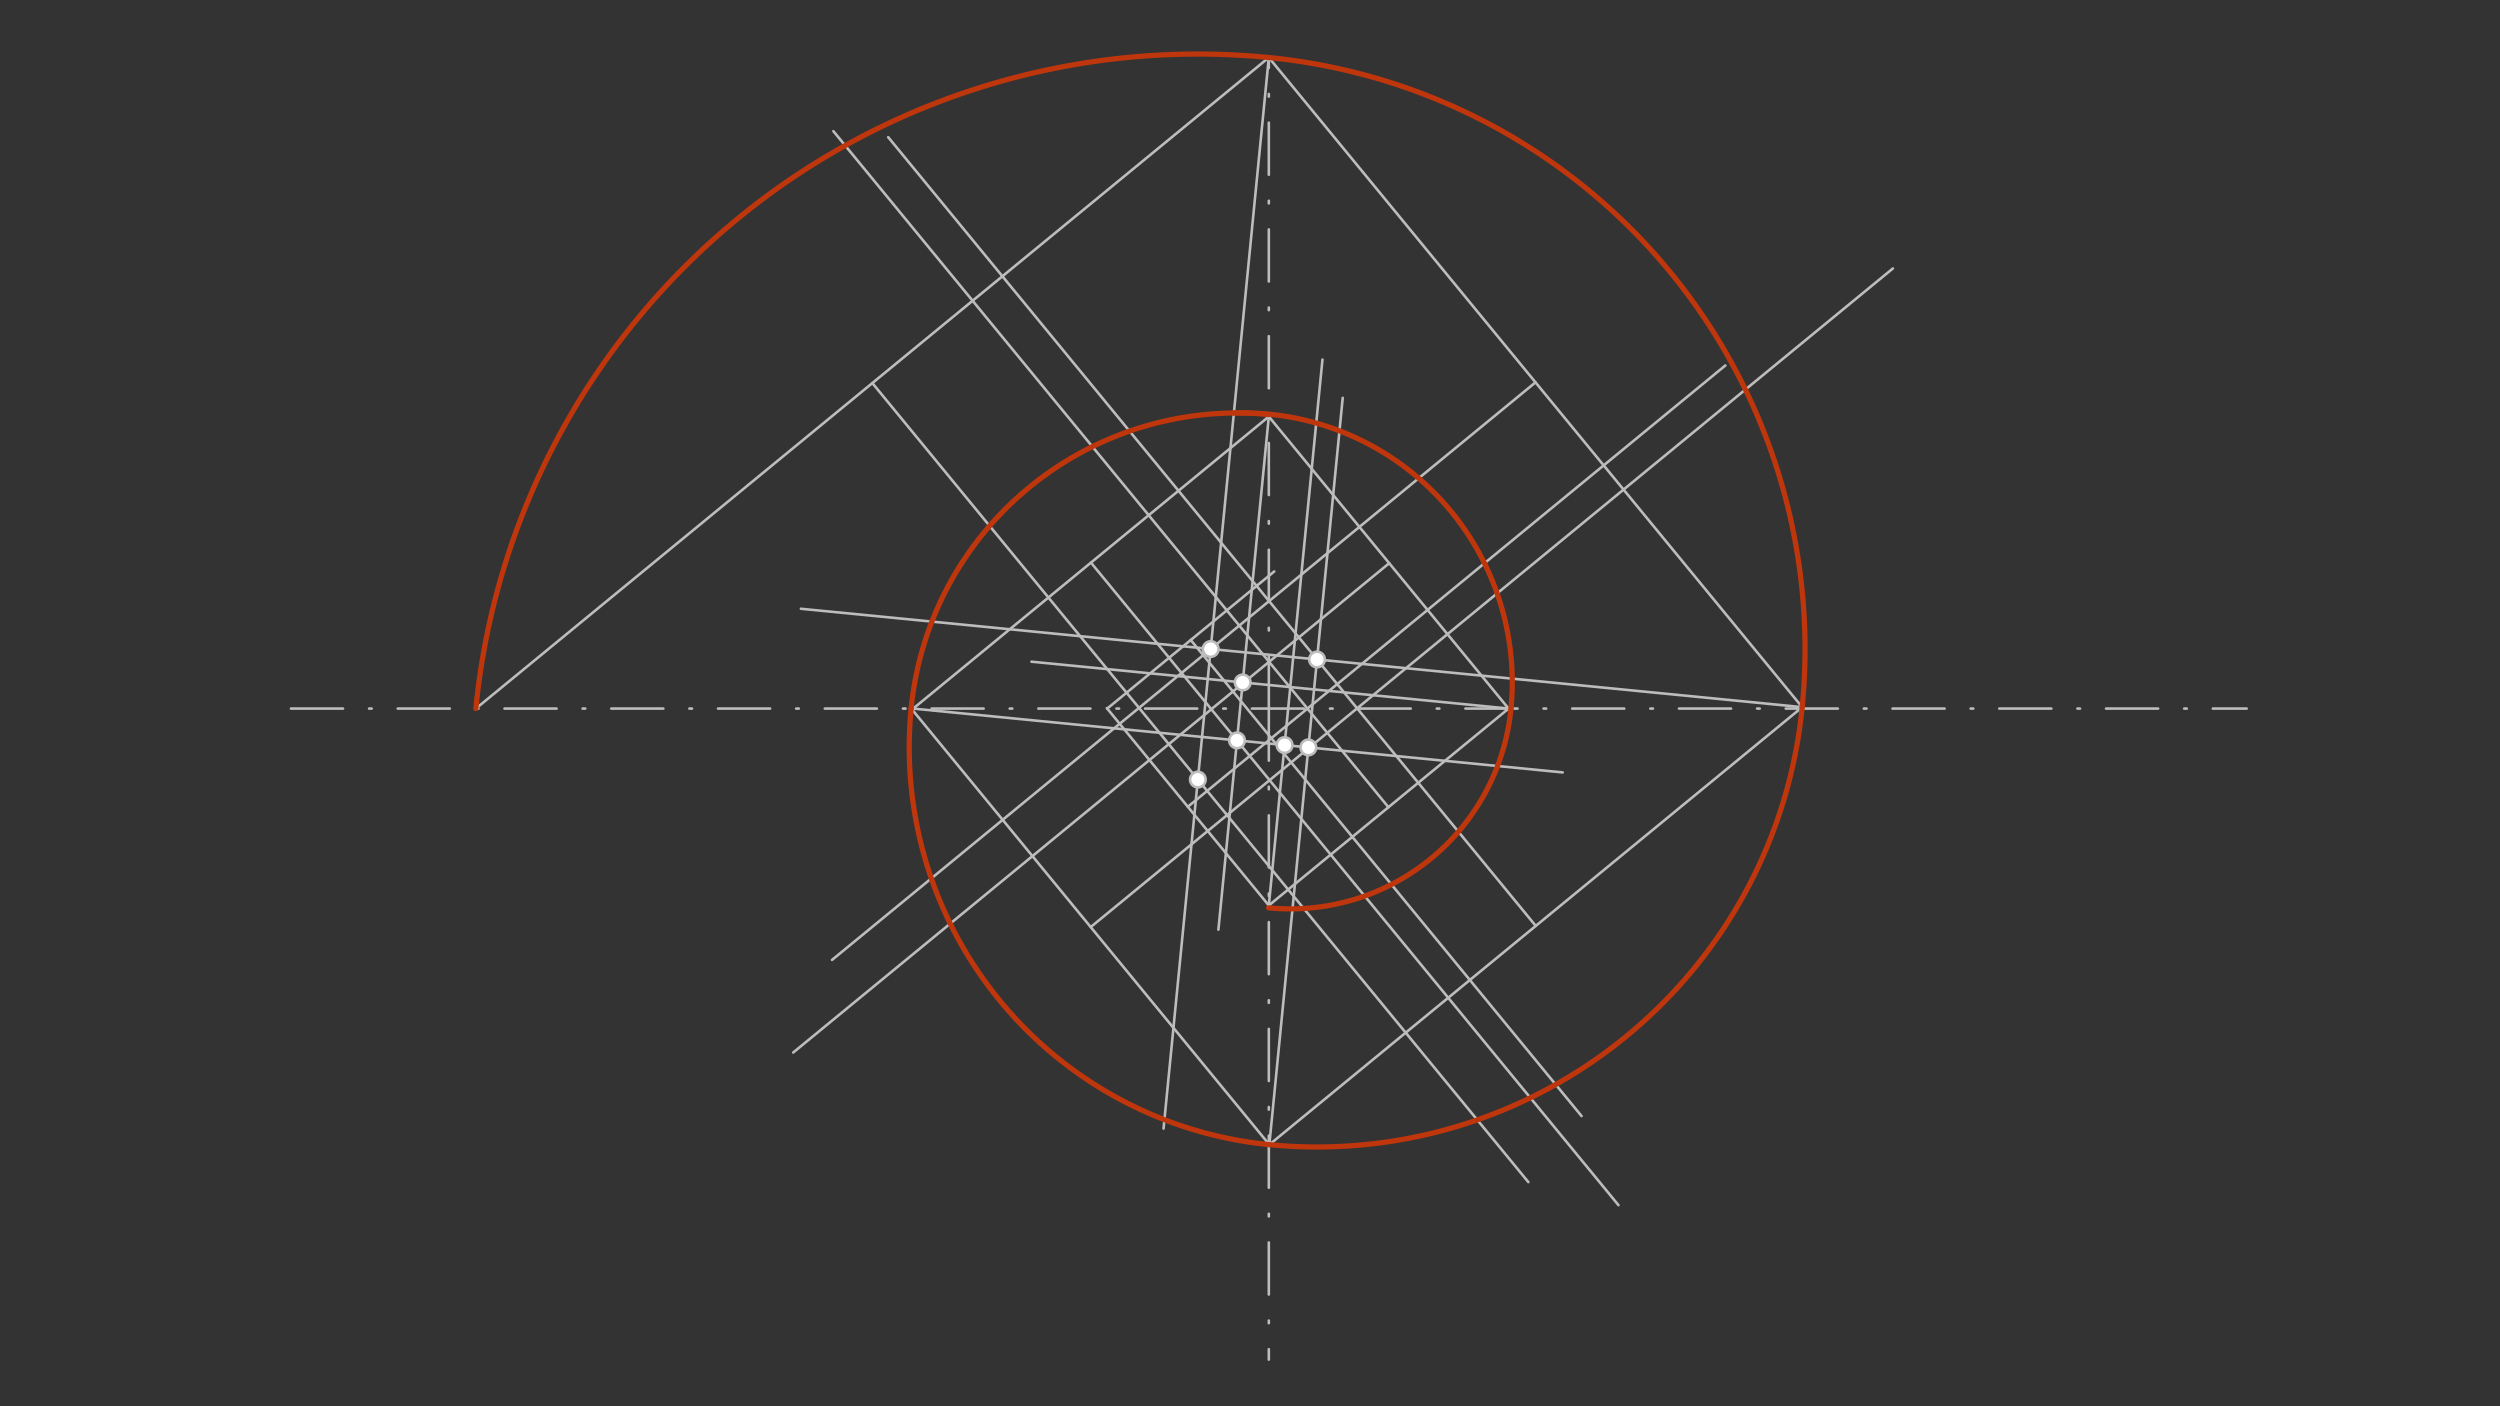 <svg xmlns="http://www.w3.org/2000/svg" class="svg--1it" height="100%" preserveAspectRatio="xMidYMid meet" viewBox="0 0 960 540" width="100%"><rect x="0" y="0" width="960" height="540" fill="#333333" stroke="none"/><defs><marker id="marker-arrow" markerHeight="16" markerUnits="userSpaceOnUse" markerWidth="24" orient="auto-start-reverse" refX="24" refY="4" viewBox="0 0 24 8"><path d="M 0 0 L 24 4 L 0 8 z" stroke="inherit"></path></marker></defs><g class="aux-layer--1FB"><g class="element--2qn"><line stroke="#BDBDBD" stroke-dasharray="20, 10, 1, 10" stroke-linecap="round" stroke-width="1" x1="111.727" x2="862.727" y1="272.097" y2="272.097"></line></g><g class="element--2qn"><line stroke="#BDBDBD" stroke-dasharray="20, 10, 1, 10" stroke-linecap="round" stroke-width="1" x1="487.227" x2="487.227" y1="272.097" y2="22.097"></line></g><g class="element--2qn"><line stroke="#BDBDBD" stroke-dasharray="20, 10, 1, 10" stroke-linecap="round" stroke-width="1" x1="487.227" x2="487.227" y1="272.097" y2="522.097"></line></g><g class="element--2qn"><line stroke="#BDBDBD" stroke-dasharray="none" stroke-linecap="round" stroke-width="1" x1="182.727" x2="487.227" y1="272.097" y2="22.097"></line></g><g class="element--2qn"><line stroke="#BDBDBD" stroke-dasharray="none" stroke-linecap="round" stroke-width="1" x1="487.227" x2="692.035" y1="22.097" y2="271.553"></line></g><g class="element--2qn"><line stroke="#BDBDBD" stroke-dasharray="none" stroke-linecap="round" stroke-width="1" x1="692.035" x2="487.422" y1="271.553" y2="439.544"></line></g><g class="element--2qn"><line stroke="#BDBDBD" stroke-dasharray="none" stroke-linecap="round" stroke-width="1" x1="487.422" x2="350.229" y1="439.544" y2="272.443"></line></g><g class="element--2qn"><line stroke="#BDBDBD" stroke-dasharray="none" stroke-linecap="round" stroke-width="1" x1="350.229" x2="487.613" y1="272.443" y2="159.649"></line></g><g class="element--2qn"><line stroke="#BDBDBD" stroke-dasharray="none" stroke-linecap="round" stroke-width="1" x1="487.227" x2="579.677" y1="159.965" y2="272.569"></line></g><g class="element--2qn"><line stroke="#BDBDBD" stroke-dasharray="none" stroke-linecap="round" stroke-width="1" x1="579.289" x2="487.025" y1="272.097" y2="347.847"></line></g><g class="element--2qn"><line stroke="#BDBDBD" stroke-dasharray="none" stroke-linecap="round" stroke-width="1" x1="487.227" x2="425.028" y1="347.681" y2="271.923"></line></g><g class="element--2qn"><line stroke="#BDBDBD" stroke-dasharray="none" stroke-linecap="round" stroke-width="1" x1="425.171" x2="489.306" y1="272.097" y2="219.441"></line></g><g class="element--2qn"><line stroke="#BDBDBD" stroke-dasharray="none" stroke-linecap="round" stroke-width="1" x1="334.977" x2="586.887" y1="147.097" y2="453.923"></line></g><g class="element--2qn"><line stroke="#BDBDBD" stroke-dasharray="none" stroke-linecap="round" stroke-width="1" x1="589.631" x2="319.503" y1="146.825" y2="368.605"></line></g><g class="element--2qn"><line stroke="#BDBDBD" stroke-dasharray="none" stroke-linecap="round" stroke-width="1" x1="589.728" x2="341.068" y1="355.548" y2="52.68"></line></g><g class="element--2qn"><line stroke="#BDBDBD" stroke-dasharray="none" stroke-linecap="round" stroke-width="1" x1="418.825" x2="726.867" y1="355.994" y2="103.086"></line></g><g class="element--2qn"><line stroke="#BDBDBD" stroke-dasharray="none" stroke-linecap="round" stroke-width="1" x1="418.921" x2="621.495" y1="216.046" y2="462.782"></line></g><g class="element--2qn"><line stroke="#BDBDBD" stroke-dasharray="none" stroke-linecap="round" stroke-width="1" x1="533.452" x2="304.6" y1="216.267" y2="404.159"></line></g><g class="element--2qn"><line stroke="#BDBDBD" stroke-dasharray="none" stroke-linecap="round" stroke-width="1" x1="533.157" x2="320.021" y1="309.972" y2="50.372"></line></g><g class="element--2qn"><line stroke="#BDBDBD" stroke-dasharray="none" stroke-linecap="round" stroke-width="1" x1="456.128" x2="662.529" y1="309.802" y2="140.343"></line></g><g class="element--2qn"><line stroke="#BDBDBD" stroke-dasharray="none" stroke-linecap="round" stroke-width="1" x1="457.238" x2="607.32" y1="245.769" y2="428.568"></line></g><g class="element--2qn"><line stroke="#BDBDBD" stroke-dasharray="none" stroke-linecap="round" stroke-width="1" x1="487.227" x2="446.805" y1="22.097" y2="433.365"></line></g><g class="element--2qn"><line stroke="#BDBDBD" stroke-dasharray="none" stroke-linecap="round" stroke-width="1" x1="692.035" x2="307.543" y1="271.553" y2="233.762"></line></g><g class="element--2qn"><line stroke="#BDBDBD" stroke-dasharray="none" stroke-linecap="round" stroke-width="1" x1="487.422" x2="515.607" y1="439.544" y2="152.774"></line></g><g class="element--2qn"><line stroke="#BDBDBD" stroke-dasharray="none" stroke-linecap="round" stroke-width="1" x1="350.651" x2="600.077" y1="272.097" y2="296.612"></line></g><g class="element--2qn"><line stroke="#BDBDBD" stroke-dasharray="none" stroke-linecap="round" stroke-width="1" x1="487.227" x2="467.863" y1="159.965" y2="356.987"></line></g><g class="element--2qn"><line stroke="#BDBDBD" stroke-dasharray="none" stroke-linecap="round" stroke-width="1" x1="579.289" x2="396.096" y1="272.097" y2="254.091"></line></g><g class="element--2qn"><line stroke="#BDBDBD" stroke-dasharray="none" stroke-linecap="round" stroke-width="1" x1="487.227" x2="507.827" y1="347.681" y2="138.091"></line></g><g class="element--2qn"><circle cx="459.977" cy="299.347" r="3" stroke="#BDBDBD" stroke-width="1" fill="#ffffff"></circle>}</g><g class="element--2qn"><circle cx="464.903" cy="249.229" r="3" stroke="#BDBDBD" stroke-width="1" fill="#ffffff"></circle>}</g><g class="element--2qn"><circle cx="505.733" cy="253.242" r="3" stroke="#BDBDBD" stroke-width="1" fill="#ffffff"></circle>}</g><g class="element--2qn"><circle cx="502.413" cy="287.013" r="3" stroke="#BDBDBD" stroke-width="1" fill="#ffffff"></circle>}</g><g class="element--2qn"><circle cx="475.005" cy="284.319" r="3" stroke="#BDBDBD" stroke-width="1" fill="#ffffff"></circle>}</g><g class="element--2qn"><circle cx="477.193" cy="262.062" r="3" stroke="#BDBDBD" stroke-width="1" fill="#ffffff"></circle>}</g><g class="element--2qn"><circle cx="493.278" cy="286.115" r="3" stroke="#BDBDBD" stroke-width="1" fill="#ffffff"></circle>}</g></g><g class="main-layer--3Vd"><g class="element--2qn"><path d="M 182.727 272.097 A 278.586 278.586 0 0 1 487.227 22.097" fill="none" stroke="#BF360C" stroke-dasharray="none" stroke-linecap="round" stroke-width="2"></path></g><g class="element--2qn"><path d="M 487.227 22.097 A 228.226 228.226 0 0 1 692.035 271.553" fill="none" stroke="#BF360C" stroke-dasharray="none" stroke-linecap="round" stroke-width="2"></path></g><g class="element--2qn"><path d="M 692.035 271.553 A 187.2 187.2 0 0 1 487.422 439.544" fill="none" stroke="#BF360C" stroke-dasharray="none" stroke-linecap="round" stroke-width="2"></path></g><g class="element--2qn"><path d="M 487.422 439.544 A 153.266 153.266 0 0 1 349.882 272.021" fill="none" stroke="#BF360C" stroke-dasharray="none" stroke-linecap="round" stroke-width="2"></path></g><g class="element--2qn"><path d="M 349.882 272.021 A 125.726 125.726 0 0 1 487.303 159.196" fill="none" stroke="#BF360C" stroke-dasharray="none" stroke-linecap="round" stroke-width="2"></path></g><g class="element--2qn"><path d="M 473.811 158.599 A 103.518 103.518 0 0 1 580.215 272.188" fill="none" stroke="#BF360C" stroke-dasharray="none" stroke-linecap="round" stroke-width="2"></path></g><g class="element--2qn"><path d="M 580.223 272.097 A 85.157 85.157 0 0 1 487.136 348.606" fill="none" stroke="#BF360C" stroke-dasharray="none" stroke-linecap="round" stroke-width="2"></path></g></g><g class="snaps-layer--2PT"></g><g class="temp-layer--rAP"></g></svg>